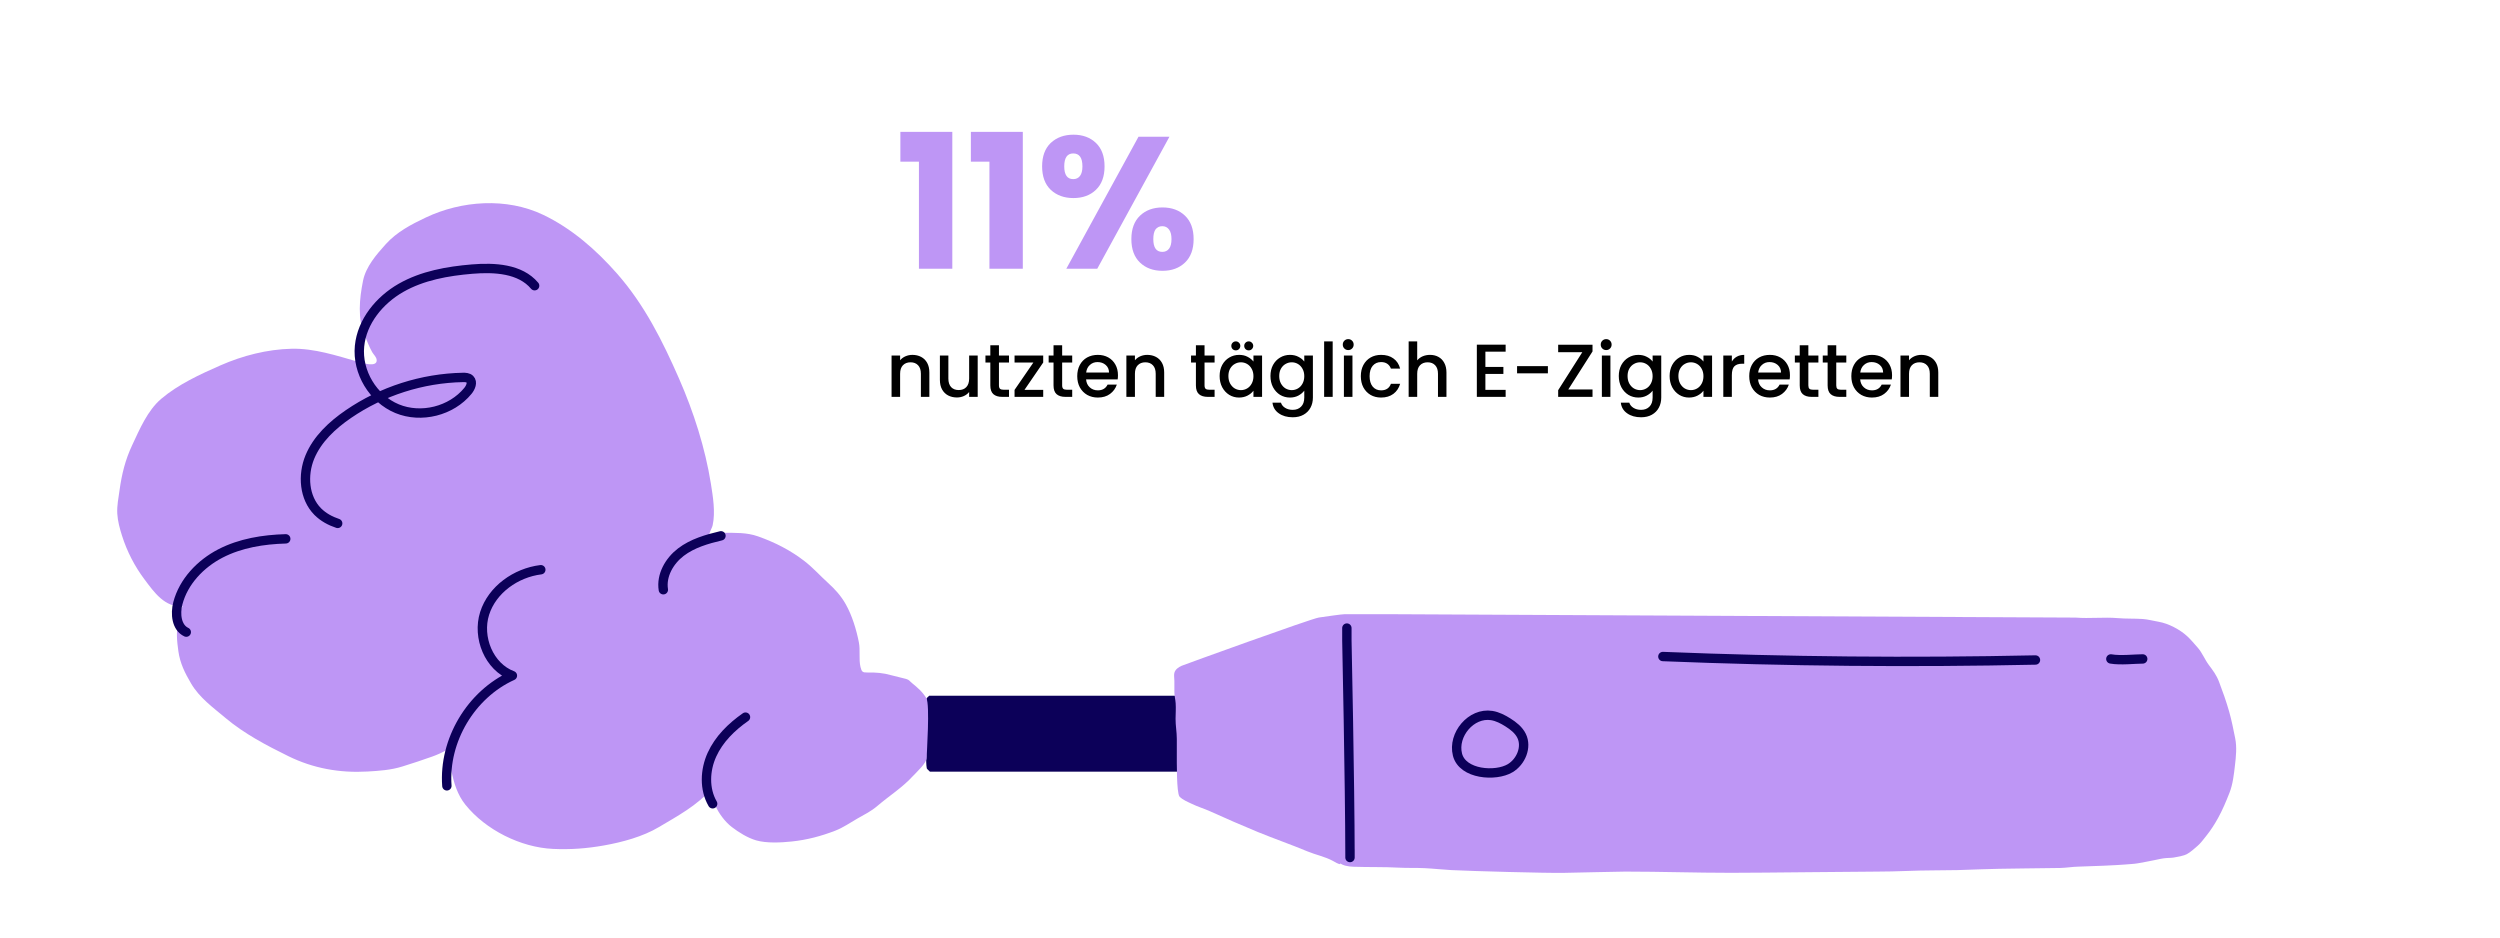 <?xml version="1.0" encoding="UTF-8" standalone="no"?>
<!DOCTYPE svg PUBLIC "-//W3C//DTD SVG 1.1//EN" "http://www.w3.org/Graphics/SVG/1.1/DTD/svg11.dtd">
<svg width="100%" height="100%" viewBox="0 0 800 300" version="1.1" xmlns="http://www.w3.org/2000/svg" xmlns:xlink="http://www.w3.org/1999/xlink" xml:space="preserve" xmlns:serif="http://www.serif.com/" style="fill-rule:evenodd;clip-rule:evenodd;stroke-linecap:round;stroke-linejoin:round;">
    <g transform="matrix(1,0,0,1,37.5,20)">
        <path d="M254.472,93.56C255.512,93.56 256.44,93.776 257.256,94.208C258.088,94.64 258.736,95.28 259.2,96.128C259.664,96.976 259.896,98 259.896,99.2L259.896,107L257.184,107L257.184,99.608C257.184,98.424 256.888,97.52 256.296,96.896C255.704,96.256 254.896,95.936 253.872,95.936C252.848,95.936 252.032,96.256 251.424,96.896C250.832,97.52 250.536,98.424 250.536,99.608L250.536,107L247.8,107L247.8,93.776L250.536,93.776L250.536,95.288C250.984,94.744 251.552,94.32 252.24,94.016C252.944,93.712 253.688,93.56 254.472,93.56ZM275.362,93.776L275.362,107L272.626,107L272.626,105.44C272.194,105.984 271.626,106.416 270.922,106.736C270.234,107.04 269.498,107.192 268.714,107.192C267.674,107.192 266.738,106.976 265.906,106.544C265.09,106.112 264.442,105.472 263.962,104.624C263.498,103.776 263.266,102.752 263.266,101.552L263.266,93.776L265.978,93.776L265.978,101.144C265.978,102.328 266.274,103.24 266.866,103.88C267.458,104.504 268.266,104.816 269.29,104.816C270.314,104.816 271.122,104.504 271.714,103.88C272.322,103.24 272.626,102.328 272.626,101.144L272.626,93.776L275.362,93.776ZM282.164,96.008L282.164,103.328C282.164,103.824 282.276,104.184 282.5,104.408C282.74,104.616 283.14,104.72 283.7,104.72L285.38,104.72L285.38,107L283.22,107C281.988,107 281.044,106.712 280.388,106.136C279.732,105.56 279.404,104.624 279.404,103.328L279.404,96.008L277.844,96.008L277.844,93.776L279.404,93.776L279.404,90.488L282.164,90.488L282.164,93.776L285.38,93.776L285.38,96.008L282.164,96.008ZM290.326,104.768L296.326,104.768L296.326,107L287.158,107L287.158,104.768L293.182,96.008L287.158,96.008L287.158,93.776L296.326,93.776L296.326,96.008L290.326,104.768ZM302.39,96.008L302.39,103.328C302.39,103.824 302.502,104.184 302.726,104.408C302.966,104.616 303.366,104.72 303.926,104.72L305.606,104.72L305.606,107L303.446,107C302.214,107 301.27,106.712 300.614,106.136C299.958,105.56 299.63,104.624 299.63,103.328L299.63,96.008L298.07,96.008L298.07,93.776L299.63,93.776L299.63,90.488L302.39,90.488L302.39,93.776L305.606,93.776L305.606,96.008L302.39,96.008ZM320.248,100.064C320.248,100.56 320.216,101.008 320.152,101.408L310.048,101.408C310.128,102.464 310.52,103.312 311.224,103.952C311.928,104.592 312.792,104.912 313.816,104.912C315.288,104.912 316.328,104.296 316.936,103.064L319.888,103.064C319.488,104.28 318.76,105.28 317.704,106.064C316.664,106.832 315.368,107.216 313.816,107.216C312.552,107.216 311.416,106.936 310.408,106.376C309.416,105.8 308.632,105 308.056,103.976C307.496,102.936 307.216,101.736 307.216,100.376C307.216,99.016 307.488,97.824 308.032,96.8C308.592,95.76 309.368,94.96 310.36,94.4C311.368,93.84 312.52,93.56 313.816,93.56C315.064,93.56 316.176,93.832 317.152,94.376C318.128,94.92 318.888,95.688 319.432,96.68C319.976,97.656 320.248,98.784 320.248,100.064ZM317.392,99.2C317.376,98.192 317.016,97.384 316.312,96.776C315.608,96.168 314.736,95.864 313.696,95.864C312.752,95.864 311.944,96.168 311.272,96.776C310.6,97.368 310.2,98.176 310.072,99.2L317.392,99.2ZM329.613,93.56C330.653,93.56 331.581,93.776 332.397,94.208C333.229,94.64 333.877,95.28 334.341,96.128C334.805,96.976 335.037,98 335.037,99.2L335.037,107L332.325,107L332.325,99.608C332.325,98.424 332.029,97.52 331.437,96.896C330.845,96.256 330.037,95.936 329.013,95.936C327.989,95.936 327.173,96.256 326.565,96.896C325.973,97.52 325.677,98.424 325.677,99.608L325.677,107L322.941,107L322.941,93.776L325.677,93.776L325.677,95.288C326.125,94.744 326.693,94.32 327.381,94.016C328.085,93.712 328.829,93.56 329.613,93.56ZM347.953,96.008L347.953,103.328C347.953,103.824 348.065,104.184 348.289,104.408C348.529,104.616 348.929,104.72 349.489,104.72L351.169,104.72L351.169,107L349.009,107C347.777,107 346.833,106.712 346.177,106.136C345.521,105.56 345.193,104.624 345.193,103.328L345.193,96.008L343.633,96.008L343.633,93.776L345.193,93.776L345.193,90.488L347.953,90.488L347.953,93.776L351.169,93.776L351.169,96.008L347.953,96.008ZM352.779,100.328C352.779,99 353.051,97.824 353.595,96.8C354.155,95.776 354.907,94.984 355.851,94.424C356.811,93.848 357.867,93.56 359.019,93.56C360.059,93.56 360.963,93.768 361.731,94.184C362.515,94.584 363.139,95.088 363.603,95.696L363.603,93.776L366.363,93.776L366.363,107L363.603,107L363.603,105.032C363.139,105.656 362.507,106.176 361.707,106.592C360.907,107.008 359.995,107.216 358.971,107.216C357.835,107.216 356.795,106.928 355.851,106.352C354.907,105.76 354.155,104.944 353.595,103.904C353.051,102.848 352.779,101.656 352.779,100.328ZM363.603,100.376C363.603,99.464 363.411,98.672 363.027,98C362.659,97.328 362.171,96.816 361.563,96.464C360.955,96.112 360.299,95.936 359.595,95.936C358.891,95.936 358.235,96.112 357.627,96.464C357.019,96.8 356.523,97.304 356.139,97.976C355.771,98.632 355.587,99.416 355.587,100.328C355.587,101.24 355.771,102.04 356.139,102.728C356.523,103.416 357.019,103.944 357.627,104.312C358.251,104.664 358.907,104.84 359.595,104.84C360.299,104.84 360.955,104.664 361.563,104.312C362.171,103.96 362.659,103.448 363.027,102.776C363.411,102.088 363.603,101.288 363.603,100.376ZM357.963,92.12C357.563,92.12 357.219,91.984 356.931,91.712C356.659,91.424 356.523,91.08 356.523,90.68C356.523,90.28 356.659,89.944 356.931,89.672C357.219,89.384 357.563,89.24 357.963,89.24C358.363,89.24 358.699,89.384 358.971,89.672C359.259,89.944 359.403,90.28 359.403,90.68C359.403,91.08 359.259,91.424 358.971,91.712C358.699,91.984 358.363,92.12 357.963,92.12ZM362.091,92.12C361.691,92.12 361.347,91.984 361.059,91.712C360.787,91.424 360.651,91.08 360.651,90.68C360.651,90.28 360.787,89.944 361.059,89.672C361.347,89.384 361.691,89.24 362.091,89.24C362.491,89.24 362.827,89.384 363.099,89.672C363.387,89.944 363.531,90.28 363.531,90.68C363.531,91.08 363.387,91.424 363.099,91.712C362.827,91.984 362.491,92.12 362.091,92.12ZM375.284,93.56C376.308,93.56 377.212,93.768 377.996,94.184C378.796,94.584 379.42,95.088 379.868,95.696L379.868,93.776L382.628,93.776L382.628,107.216C382.628,108.432 382.372,109.512 381.86,110.456C381.348,111.416 380.604,112.168 379.628,112.712C378.668,113.256 377.516,113.528 376.172,113.528C374.38,113.528 372.892,113.104 371.708,112.256C370.524,111.424 369.852,110.288 369.692,108.848L372.404,108.848C372.612,109.536 373.052,110.088 373.724,110.504C374.412,110.936 375.228,111.152 376.172,111.152C377.276,111.152 378.164,110.816 378.836,110.144C379.524,109.472 379.868,108.496 379.868,107.216L379.868,105.008C379.404,105.632 378.772,106.16 377.972,106.592C377.188,107.008 376.292,107.216 375.284,107.216C374.132,107.216 373.076,106.928 372.116,106.352C371.172,105.76 370.42,104.944 369.86,103.904C369.316,102.848 369.044,101.656 369.044,100.328C369.044,99 369.316,97.824 369.86,96.8C370.42,95.776 371.172,94.984 372.116,94.424C373.076,93.848 374.132,93.56 375.284,93.56ZM379.868,100.376C379.868,99.464 379.676,98.672 379.292,98C378.924,97.328 378.436,96.816 377.828,96.464C377.22,96.112 376.564,95.936 375.86,95.936C375.156,95.936 374.5,96.112 373.892,96.464C373.284,96.8 372.788,97.304 372.404,97.976C372.036,98.632 371.852,99.416 371.852,100.328C371.852,101.24 372.036,102.04 372.404,102.728C372.788,103.416 373.284,103.944 373.892,104.312C374.516,104.664 375.172,104.84 375.86,104.84C376.564,104.84 377.22,104.664 377.828,104.312C378.436,103.96 378.924,103.448 379.292,102.776C379.676,102.088 379.868,101.288 379.868,100.376ZM388.958,89.24L388.958,107L386.222,107L386.222,89.24L388.958,89.24ZM393.942,92.024C393.446,92.024 393.03,91.856 392.694,91.52C392.358,91.184 392.19,90.768 392.19,90.272C392.19,89.776 392.358,89.36 392.694,89.024C393.03,88.688 393.446,88.52 393.942,88.52C394.422,88.52 394.83,88.688 395.166,89.024C395.502,89.36 395.67,89.776 395.67,90.272C395.67,90.768 395.502,91.184 395.166,91.52C394.83,91.856 394.422,92.024 393.942,92.024ZM395.286,93.776L395.286,107L392.55,107L392.55,93.776L395.286,93.776ZM397.966,100.376C397.966,99.016 398.238,97.824 398.782,96.8C399.342,95.76 400.11,94.96 401.086,94.4C402.062,93.84 403.182,93.56 404.446,93.56C406.046,93.56 407.366,93.944 408.406,94.712C409.462,95.464 410.174,96.544 410.542,97.952L407.59,97.952C407.35,97.296 406.966,96.784 406.438,96.416C405.91,96.048 405.246,95.864 404.446,95.864C403.326,95.864 402.43,96.264 401.758,97.064C401.102,97.848 400.774,98.952 400.774,100.376C400.774,101.8 401.102,102.912 401.758,103.712C402.43,104.512 403.326,104.912 404.446,104.912C406.03,104.912 407.078,104.216 407.59,102.824L410.542,102.824C410.158,104.168 409.438,105.24 408.382,106.04C407.326,106.824 406.014,107.216 404.446,107.216C403.182,107.216 402.062,106.936 401.086,106.376C400.11,105.8 399.342,105 398.782,103.976C398.238,102.936 397.966,101.736 397.966,100.376ZM420.109,93.56C421.117,93.56 422.013,93.776 422.797,94.208C423.597,94.64 424.221,95.28 424.669,96.128C425.133,96.976 425.365,98 425.365,99.2L425.365,107L422.653,107L422.653,99.608C422.653,98.424 422.357,97.52 421.765,96.896C421.173,96.256 420.365,95.936 419.341,95.936C418.317,95.936 417.501,96.256 416.893,96.896C416.301,97.52 416.005,98.424 416.005,99.608L416.005,107L413.269,107L413.269,89.24L416.005,89.24L416.005,95.312C416.469,94.752 417.053,94.32 417.757,94.016C418.477,93.712 419.261,93.56 420.109,93.56ZM437.825,92.528L437.825,97.424L443.585,97.424L443.585,99.656L437.825,99.656L437.825,104.768L444.305,104.768L444.305,107L435.089,107L435.089,90.296L444.305,90.296L444.305,92.528L437.825,92.528ZM457.827,97.16L457.827,99.464L447.963,99.464L447.963,97.16L457.827,97.16ZM464.354,104.624L472.106,104.624L472.106,107L461.114,107L461.114,104.864L468.842,92.696L461.114,92.696L461.114,90.32L472.106,90.32L472.106,92.456L464.354,104.624ZM476.489,92.024C475.993,92.024 475.577,91.856 475.241,91.52C474.905,91.184 474.737,90.768 474.737,90.272C474.737,89.776 474.905,89.36 475.241,89.024C475.577,88.688 475.993,88.52 476.489,88.52C476.969,88.52 477.377,88.688 477.713,89.024C478.049,89.36 478.217,89.776 478.217,90.272C478.217,90.768 478.049,91.184 477.713,91.52C477.377,91.856 476.969,92.024 476.489,92.024ZM477.833,93.776L477.833,107L475.097,107L475.097,93.776L477.833,93.776ZM486.753,93.56C487.777,93.56 488.681,93.768 489.465,94.184C490.265,94.584 490.889,95.088 491.337,95.696L491.337,93.776L494.097,93.776L494.097,107.216C494.097,108.432 493.841,109.512 493.329,110.456C492.817,111.416 492.073,112.168 491.097,112.712C490.137,113.256 488.985,113.528 487.641,113.528C485.849,113.528 484.361,113.104 483.177,112.256C481.993,111.424 481.321,110.288 481.161,108.848L483.873,108.848C484.081,109.536 484.521,110.088 485.193,110.504C485.881,110.936 486.697,111.152 487.641,111.152C488.745,111.152 489.633,110.816 490.305,110.144C490.993,109.472 491.337,108.496 491.337,107.216L491.337,105.008C490.873,105.632 490.241,106.16 489.441,106.592C488.657,107.008 487.761,107.216 486.753,107.216C485.601,107.216 484.545,106.928 483.585,106.352C482.641,105.76 481.889,104.944 481.329,103.904C480.785,102.848 480.513,101.656 480.513,100.328C480.513,99 480.785,97.824 481.329,96.8C481.889,95.776 482.641,94.984 483.585,94.424C484.545,93.848 485.601,93.56 486.753,93.56ZM491.337,100.376C491.337,99.464 491.145,98.672 490.761,98C490.393,97.328 489.905,96.816 489.297,96.464C488.689,96.112 488.033,95.936 487.329,95.936C486.625,95.936 485.969,96.112 485.361,96.464C484.753,96.8 484.257,97.304 483.873,97.976C483.505,98.632 483.321,99.416 483.321,100.328C483.321,101.24 483.505,102.04 483.873,102.728C484.257,103.416 484.753,103.944 485.361,104.312C485.985,104.664 486.641,104.84 487.329,104.84C488.033,104.84 488.689,104.664 489.297,104.312C489.905,103.96 490.393,103.448 490.761,102.776C491.145,102.088 491.337,101.288 491.337,100.376ZM496.779,100.328C496.779,99 497.051,97.824 497.595,96.8C498.155,95.776 498.907,94.984 499.851,94.424C500.811,93.848 501.867,93.56 503.019,93.56C504.059,93.56 504.963,93.768 505.731,94.184C506.515,94.584 507.139,95.088 507.603,95.696L507.603,93.776L510.363,93.776L510.363,107L507.603,107L507.603,105.032C507.139,105.656 506.507,106.176 505.707,106.592C504.907,107.008 503.995,107.216 502.971,107.216C501.835,107.216 500.795,106.928 499.851,106.352C498.907,105.76 498.155,104.944 497.595,103.904C497.051,102.848 496.779,101.656 496.779,100.328ZM507.603,100.376C507.603,99.464 507.411,98.672 507.027,98C506.659,97.328 506.171,96.816 505.563,96.464C504.955,96.112 504.299,95.936 503.595,95.936C502.891,95.936 502.235,96.112 501.627,96.464C501.019,96.8 500.523,97.304 500.139,97.976C499.771,98.632 499.587,99.416 499.587,100.328C499.587,101.24 499.771,102.04 500.139,102.728C500.523,103.416 501.019,103.944 501.627,104.312C502.251,104.664 502.907,104.84 503.595,104.84C504.299,104.84 504.955,104.664 505.563,104.312C506.171,103.96 506.659,103.448 507.027,102.776C507.411,102.088 507.603,101.288 507.603,100.376ZM516.692,95.696C517.092,95.024 517.62,94.504 518.276,94.136C518.948,93.752 519.74,93.56 520.652,93.56L520.652,96.392L519.956,96.392C518.884,96.392 518.068,96.664 517.508,97.208C516.964,97.752 516.692,98.696 516.692,100.04L516.692,107L513.956,107L513.956,93.776L516.692,93.776L516.692,95.696ZM535.287,100.064C535.287,100.56 535.255,101.008 535.191,101.408L525.087,101.408C525.167,102.464 525.559,103.312 526.263,103.952C526.967,104.592 527.831,104.912 528.855,104.912C530.327,104.912 531.367,104.296 531.975,103.064L534.927,103.064C534.527,104.28 533.799,105.28 532.743,106.064C531.703,106.832 530.407,107.216 528.855,107.216C527.591,107.216 526.455,106.936 525.447,106.376C524.455,105.8 523.671,105 523.095,103.976C522.535,102.936 522.255,101.736 522.255,100.376C522.255,99.016 522.527,97.824 523.071,96.8C523.631,95.76 524.407,94.96 525.399,94.4C526.407,93.84 527.559,93.56 528.855,93.56C530.103,93.56 531.215,93.832 532.191,94.376C533.167,94.92 533.927,95.688 534.471,96.68C535.015,97.656 535.287,98.784 535.287,100.064ZM532.431,99.2C532.415,98.192 532.055,97.384 531.351,96.776C530.647,96.168 529.775,95.864 528.735,95.864C527.791,95.864 526.983,96.168 526.311,96.776C525.639,97.368 525.239,98.176 525.111,99.2L532.431,99.2ZM541.172,96.008L541.172,103.328C541.172,103.824 541.284,104.184 541.508,104.408C541.748,104.616 542.148,104.72 542.708,104.72L544.388,104.72L544.388,107L542.228,107C540.996,107 540.052,106.712 539.396,106.136C538.74,105.56 538.412,104.624 538.412,103.328L538.412,96.008L536.852,96.008L536.852,93.776L538.412,93.776L538.412,90.488L541.172,90.488L541.172,93.776L544.388,93.776L544.388,96.008L541.172,96.008ZM550.101,96.008L550.101,103.328C550.101,103.824 550.213,104.184 550.437,104.408C550.677,104.616 551.077,104.72 551.637,104.72L553.317,104.72L553.317,107L551.157,107C549.925,107 548.981,106.712 548.325,106.136C547.669,105.56 547.341,104.624 547.341,103.328L547.341,96.008L545.781,96.008L545.781,93.776L547.341,93.776L547.341,90.488L550.101,90.488L550.101,93.776L553.317,93.776L553.317,96.008L550.101,96.008ZM567.959,100.064C567.959,100.56 567.927,101.008 567.863,101.408L557.759,101.408C557.839,102.464 558.231,103.312 558.935,103.952C559.639,104.592 560.503,104.912 561.527,104.912C562.999,104.912 564.039,104.296 564.647,103.064L567.599,103.064C567.199,104.28 566.471,105.28 565.415,106.064C564.375,106.832 563.079,107.216 561.527,107.216C560.263,107.216 559.127,106.936 558.119,106.376C557.127,105.8 556.343,105 555.767,103.976C555.207,102.936 554.927,101.736 554.927,100.376C554.927,99.016 555.199,97.824 555.743,96.8C556.303,95.76 557.079,94.96 558.071,94.4C559.079,93.84 560.231,93.56 561.527,93.56C562.775,93.56 563.887,93.832 564.863,94.376C565.839,94.92 566.599,95.688 567.143,96.68C567.687,97.656 567.959,98.784 567.959,100.064ZM565.103,99.2C565.087,98.192 564.727,97.384 564.023,96.776C563.319,96.168 562.447,95.864 561.407,95.864C560.463,95.864 559.655,96.168 558.983,96.776C558.311,97.368 557.911,98.176 557.783,99.2L565.103,99.2ZM577.324,93.56C578.364,93.56 579.292,93.776 580.108,94.208C580.94,94.64 581.588,95.28 582.052,96.128C582.516,96.976 582.748,98 582.748,99.2L582.748,107L580.036,107L580.036,99.608C580.036,98.424 579.74,97.52 579.148,96.896C578.556,96.256 577.748,95.936 576.724,95.936C575.7,95.936 574.884,96.256 574.276,96.896C573.684,97.52 573.388,98.424 573.388,99.608L573.388,107L570.652,107L570.652,93.776L573.388,93.776L573.388,95.288C573.836,94.744 574.404,94.32 575.092,94.016C575.796,93.712 576.54,93.56 577.324,93.56Z" style="fill-rule:nonzero;"/>
    </g>
    <g transform="matrix(1,0,0,1,37.5,20)">
        <path d="M250.62,31.74L250.62,22.2L267.24,22.2L267.24,66L256.56,66L256.56,31.74L250.62,31.74ZM273.179,31.74L273.179,22.2L289.799,22.2L289.799,66L279.119,66L279.119,31.74L273.179,31.74ZM295.977,33.24C295.977,30 296.897,27.5 298.737,25.74C300.617,23.98 303.037,23.1 305.997,23.1C308.957,23.1 311.357,23.98 313.197,25.74C315.037,27.5 315.957,30 315.957,33.24C315.957,36.48 315.037,38.98 313.197,40.74C311.357,42.5 308.957,43.38 305.997,43.38C303.037,43.38 300.617,42.5 298.737,40.74C296.897,38.98 295.977,36.48 295.977,33.24ZM336.717,23.76L313.617,66L303.717,66L326.817,23.76L336.717,23.76ZM305.937,29.1C304.017,29.1 303.057,30.48 303.057,33.24C303.057,35.96 304.017,37.32 305.937,37.32C306.857,37.32 307.577,36.98 308.097,36.3C308.617,35.62 308.877,34.6 308.877,33.24C308.877,30.48 307.897,29.1 305.937,29.1ZM324.537,56.52C324.537,53.28 325.457,50.78 327.297,49.02C329.137,47.26 331.537,46.38 334.497,46.38C337.457,46.38 339.857,47.26 341.697,49.02C343.537,50.78 344.457,53.28 344.457,56.52C344.457,59.76 343.537,62.26 341.697,64.02C339.857,65.78 337.457,66.66 334.497,66.66C331.537,66.66 329.137,65.78 327.297,64.02C325.457,62.26 324.537,59.76 324.537,56.52ZM334.437,52.38C333.517,52.38 332.797,52.72 332.277,53.4C331.797,54.08 331.557,55.12 331.557,56.52C331.557,59.24 332.517,60.6 334.437,60.6C335.357,60.6 336.077,60.26 336.597,59.58C337.117,58.9 337.377,57.88 337.377,56.52C337.377,55.16 337.117,54.14 336.597,53.46C336.077,52.74 335.357,52.38 334.437,52.38Z" style="fill:rgb(190,150,245);fill-rule:nonzero;"/>
    </g>
    <g transform="matrix(1,0,0,1,37.5,20)">
        <clipPath id="_clip1">
            <rect x="-0" y="45" width="678.07" height="214.33"/>
        </clipPath>
        <g clip-path="url(#_clip1)">
            <path d="M260.07,226.94L346.25,226.94C346.25,225.22 346.1,223.64 346.75,222.11C347.26,221.71 347.68,221.22 347.99,220.65C348.59,219.66 348.94,218.54 349.31,217.46C349.94,215.58 350.4,213.62 350.48,211.64C350.52,210.53 350.44,209.49 350.27,208.41C350.09,207.19 349.42,206.47 348.21,206.09C347.66,205.92 347.05,205.83 346.48,205.77C346.16,205.73 345.94,205.77 345.65,205.59C345.06,205.19 344.71,204.47 344.12,204.02C343.31,203.41 342.53,203.2 341.56,203.01C340.97,202.89 340.28,202.55 339.68,202.64L259.84,202.64C259.84,202.7 259.28,203.1 258.99,203.49C258.93,203.57 259.03,205.59 258.91,205.93C258.65,206.68 258.47,207.54 258.48,208.33L258.48,210.83C258.48,211.36 258.63,211.79 258.69,212.3C258.75,212.81 258.68,213.38 258.68,213.9L258.68,217.08C258.68,217.89 258.65,218.71 258.68,219.52C258.71,220.33 258.89,221.14 258.89,221.98C258.89,223.3 258.85,224.58 259.07,225.87C259.11,226.11 260.16,226.92 260.07,226.96L260.07,226.94Z" style="fill:rgb(12,0,89);fill-rule:nonzero;"/>
            <path d="M254.71,228.25C251.35,231.97 247.1,234.62 243.33,237.84C241.23,239.64 239.23,240.59 236.86,241.94C234.49,243.29 232.31,244.84 229.8,245.81C225.26,247.57 220.68,248.78 215.83,249.28C212.43,249.64 207.77,249.88 204.44,248.91C201.75,248.12 198.91,246.36 196.68,244.65C194.45,242.94 192.49,240.23 191.36,237.71C190.89,236.67 190.91,235.64 190.67,234.61C190.49,233.86 189.99,233.28 190.08,232.48C185.79,237.67 179.05,241.27 173.34,244.67C168.23,247.72 161.63,249.5 155.79,250.54C150.27,251.52 145.08,251.91 139.45,251.65C129.09,251.17 117.9,245.56 111.43,237.51C108.88,234.34 107.78,230.62 106.92,226.68C106.56,225.02 106.28,223.15 106.63,221.46C106.79,220.69 107.46,219.69 107.01,218.93C106.39,219.1 106.07,219.58 105.56,219.9C104.18,220.76 102.3,221.57 100.79,222.11C97.66,223.23 94.42,224.29 91.25,225.28C87.58,226.42 83.87,226.67 80.05,226.89C71.23,227.39 62.76,225.9 54.77,221.97C47.77,218.53 40.65,214.79 34.66,209.75C30.68,206.4 26.33,203.29 23.65,198.72C21.68,195.37 20.1,192.23 19.57,188.33C19.12,185.06 18.81,182.18 19.6,178.98C19.92,177.69 20.02,174.92 20.98,174C15.25,174.47 11.8,169.49 8.72,165.38C5.64,161.27 3.17,156.56 1.54,151.41C0.82,149.14 0.17,146.76 0.03,144.38C-0.12,141.85 0.42,139.33 0.76,136.83C1.46,131.75 2.58,127.17 4.78,122.49C7.16,117.41 9.7,111.36 14.07,107.64C19.55,102.98 26.5,99.8 33.02,96.93C40.16,93.79 48,91.78 55.81,91.6C63.08,91.43 70.18,93.79 77.12,95.78C78.4,96.15 83.19,97.68 83.04,95.22C82.98,94.24 82.07,93.5 81.61,92.7C80.69,91.09 80.03,89.26 79.28,87.57C76.85,82.04 77.51,75.61 78.67,69.84C79.57,65.34 82.95,61.46 85.95,58.13C89.48,54.22 94.06,51.83 98.75,49.61C110.25,44.16 124.59,43.16 136.27,48.72C145.46,53.1 153.29,59.98 159.98,67.58C168.73,77.53 174.52,89.12 179.81,101.19C184.47,111.84 188.15,123.31 189.99,134.81C190.64,138.91 191.46,143.88 190.56,148.03C190.3,149.21 189.42,150.24 189.43,151.47C190.01,150.71 193.17,150.48 193.96,150.49C197.8,150.53 201.39,150.34 205.07,151.64C210.45,153.54 215.46,156.08 219.98,159.59C222.66,161.67 224.92,164.21 227.43,166.49C229.71,168.56 231.6,170.63 233.13,173.34C235.17,176.95 236.55,181.51 237.34,185.55C237.85,188.15 237.26,190.94 237.86,193.45C238.23,195.01 238.56,195.23 240.07,195.2C242.77,195.15 245.1,195.32 247.73,196.08C249.29,196.53 250.91,196.81 252.46,197.26C253.5,197.56 253.59,197.99 254.32,198.57C256.11,200.02 257.75,201.43 258.94,203.44C260.13,205.45 259.02,221.3 259.03,222.47C259.04,224.2 255.8,227.06 254.73,228.24L254.71,228.25Z" style="fill:rgb(190,150,245);fill-rule:nonzero;"/>
            <path d="M626.71,177.63C631.19,177.99 635.71,177.42 640.19,177.8C642.88,178.03 645.53,177.9 648.2,178.08C649.89,178.2 651.59,178.69 653.23,178.96C656.38,179.49 660.06,181.43 662.39,183.58C663.6,184.69 664.64,185.98 665.74,187.21C667.2,188.84 668.01,191.04 669.34,192.81C670.67,194.58 671.8,196.08 672.59,198.17C673.77,201.27 674.92,204.51 675.83,207.71C676.62,210.5 677.19,213.41 677.76,216.25C678.33,219.09 678.02,222.09 677.69,224.89C677.34,227.85 677.03,230.9 675.93,233.7C674.83,236.5 673.72,239.15 672.3,241.73C671.18,243.76 669.91,245.74 668.45,247.55C667.63,248.56 666.72,249.83 665.73,250.67C664.74,251.51 663.46,252.71 662.27,253.34C661.26,253.87 659.85,254.03 658.75,254.29C657.65,254.55 656.78,254.5 655.68,254.58C654.44,254.66 653.06,255.02 651.79,255.27C650.04,255.61 648.28,255.98 646.52,256.27C645.2,256.49 643.9,256.51 642.57,256.64C640.73,256.83 630.81,257.27 627.68,257.32C625.72,257.35 623.79,257.7 621.82,257.75C618.57,257.83 601.75,257.94 596.57,258.17C591.47,258.4 586.41,258.52 581.3,258.52C575.3,258.52 569.34,258.92 563.34,258.91C557.81,258.9 526.48,259.3 516.38,259.3C505.11,259.3 493.87,258.91 482.59,258.91C479.94,258.91 466.7,259.26 462.72,259.32C457.3,259.41 433.43,258.76 426.96,258.43C424.1,258.28 421.24,257.95 418.38,257.81C415.52,257.67 412.89,257.8 410.14,257.65C405.28,257.38 400.45,257.53 395.6,257.36C393.86,257.3 392.2,256.97 391.23,256.16L391.48,256.49C391.02,256.73 389.42,255.7 389.04,255.5C386.48,254.1 383.54,253.55 380.85,252.43C375.63,250.25 370.28,248.4 365.05,246.26C359.9,244.14 354.81,241.91 349.74,239.62C347.81,238.75 345.74,238.14 343.88,237.23C342.62,236.62 340.91,235.95 339.92,234.88C338.98,233.47 339.08,224.19 339.08,220.7L339.08,216.43C339.08,214.25 338.66,212.16 338.68,210.01C338.7,208.37 338.82,206.66 338.71,205.02C338.62,203.74 338.29,202.61 338.3,201.3L338.3,197.86C338.3,197.14 338.11,196.07 338.28,195.38C338.56,194.21 339.61,193.5 340.63,193.05C341.48,192.68 382.12,177.96 384.53,177.61C386.53,177.32 391.95,176.53 392.81,176.54L406.95,176.54L626.69,177.63L626.71,177.63Z" style="fill:rgb(190,150,245);fill-rule:nonzero;"/>
            <path d="M394.5,251.98C394.5,251.11 394.5,256.24 394.5,253.77C394.46,230.42 393.5,184.98 393.5,184.98L393.5,180.98" style="fill:none;fill-rule:nonzero;stroke:rgb(12,0,89);stroke-width:3px;"/>
            <path d="M637.97,190.86C641.03,191.41 645.67,190.86 648.17,190.86" style="fill:none;fill-rule:nonzero;stroke:rgb(12,0,89);stroke-width:3px;"/>
            <path d="M494.62,190.09C534.34,191.69 574.11,192.06 613.85,191.2" style="fill:none;fill-rule:nonzero;stroke:rgb(12,0,89);stroke-width:3px;"/>
            <path d="M445.73,225.84C449.19,223.79 451.18,219.1 449.41,215.48C448.5,213.62 446.79,212.28 445.04,211.18C443.44,210.17 441.71,209.27 439.84,208.97C433.29,207.93 427.28,215.1 428.89,221.47C430.5,227.84 441.11,228.58 445.73,225.84Z" style="fill:none;fill-rule:nonzero;stroke:rgb(12,0,89);stroke-width:3px;"/>
            <path d="M70.56,147.49C68.2,146.71 65.95,145.49 64.19,143.73C59.79,139.31 59.27,132.02 61.65,126.26C64.03,120.5 68.82,116.05 73.97,112.52C84.7,105.16 97.61,101.03 110.61,100.78C111.41,100.76 112.3,100.8 112.86,101.36C113.84,102.34 113.1,104.01 112.23,105.08C106.94,111.54 97.28,113.97 89.57,110.78C81.86,107.59 76.73,99.05 77.55,90.74C78.33,82.86 83.93,76.05 90.8,72.12C97.67,68.19 105.69,66.77 113.58,66.11C120.74,65.52 128.95,65.94 133.58,71.43" style="fill:none;fill-rule:nonzero;stroke:rgb(12,0,89);stroke-width:3px;"/>
            <path d="M22.11,182.28C18.96,180.8 18.53,176.42 19.41,173.05C21.24,166.08 26.65,160.42 33.04,157.11C39.44,153.8 46.74,152.63 53.94,152.43" style="fill:none;fill-rule:nonzero;stroke:rgb(12,0,89);stroke-width:3px;"/>
            <path d="M105.5,231.47C104.43,216.94 113.2,202.2 126.47,196.2C118.96,193.4 115.15,183.94 117.58,176.29C120.01,168.64 127.6,163.3 135.56,162.31" style="fill:none;fill-rule:nonzero;stroke:rgb(12,0,89);stroke-width:3px;"/>
            <path d="M190.55,237.21C187.82,232.5 188.07,226.46 190.32,221.5C192.57,216.54 196.6,212.59 201.06,209.48" style="fill:none;fill-rule:nonzero;stroke:rgb(12,0,89);stroke-width:3px;"/>
            <path d="M174.77,168.72C174.04,164.13 176.69,159.5 180.39,156.68C184.09,153.86 188.69,152.53 193.21,151.46" style="fill:none;fill-rule:nonzero;stroke:rgb(12,0,89);stroke-width:3px;"/>
        </g>
    </g>
</svg>
